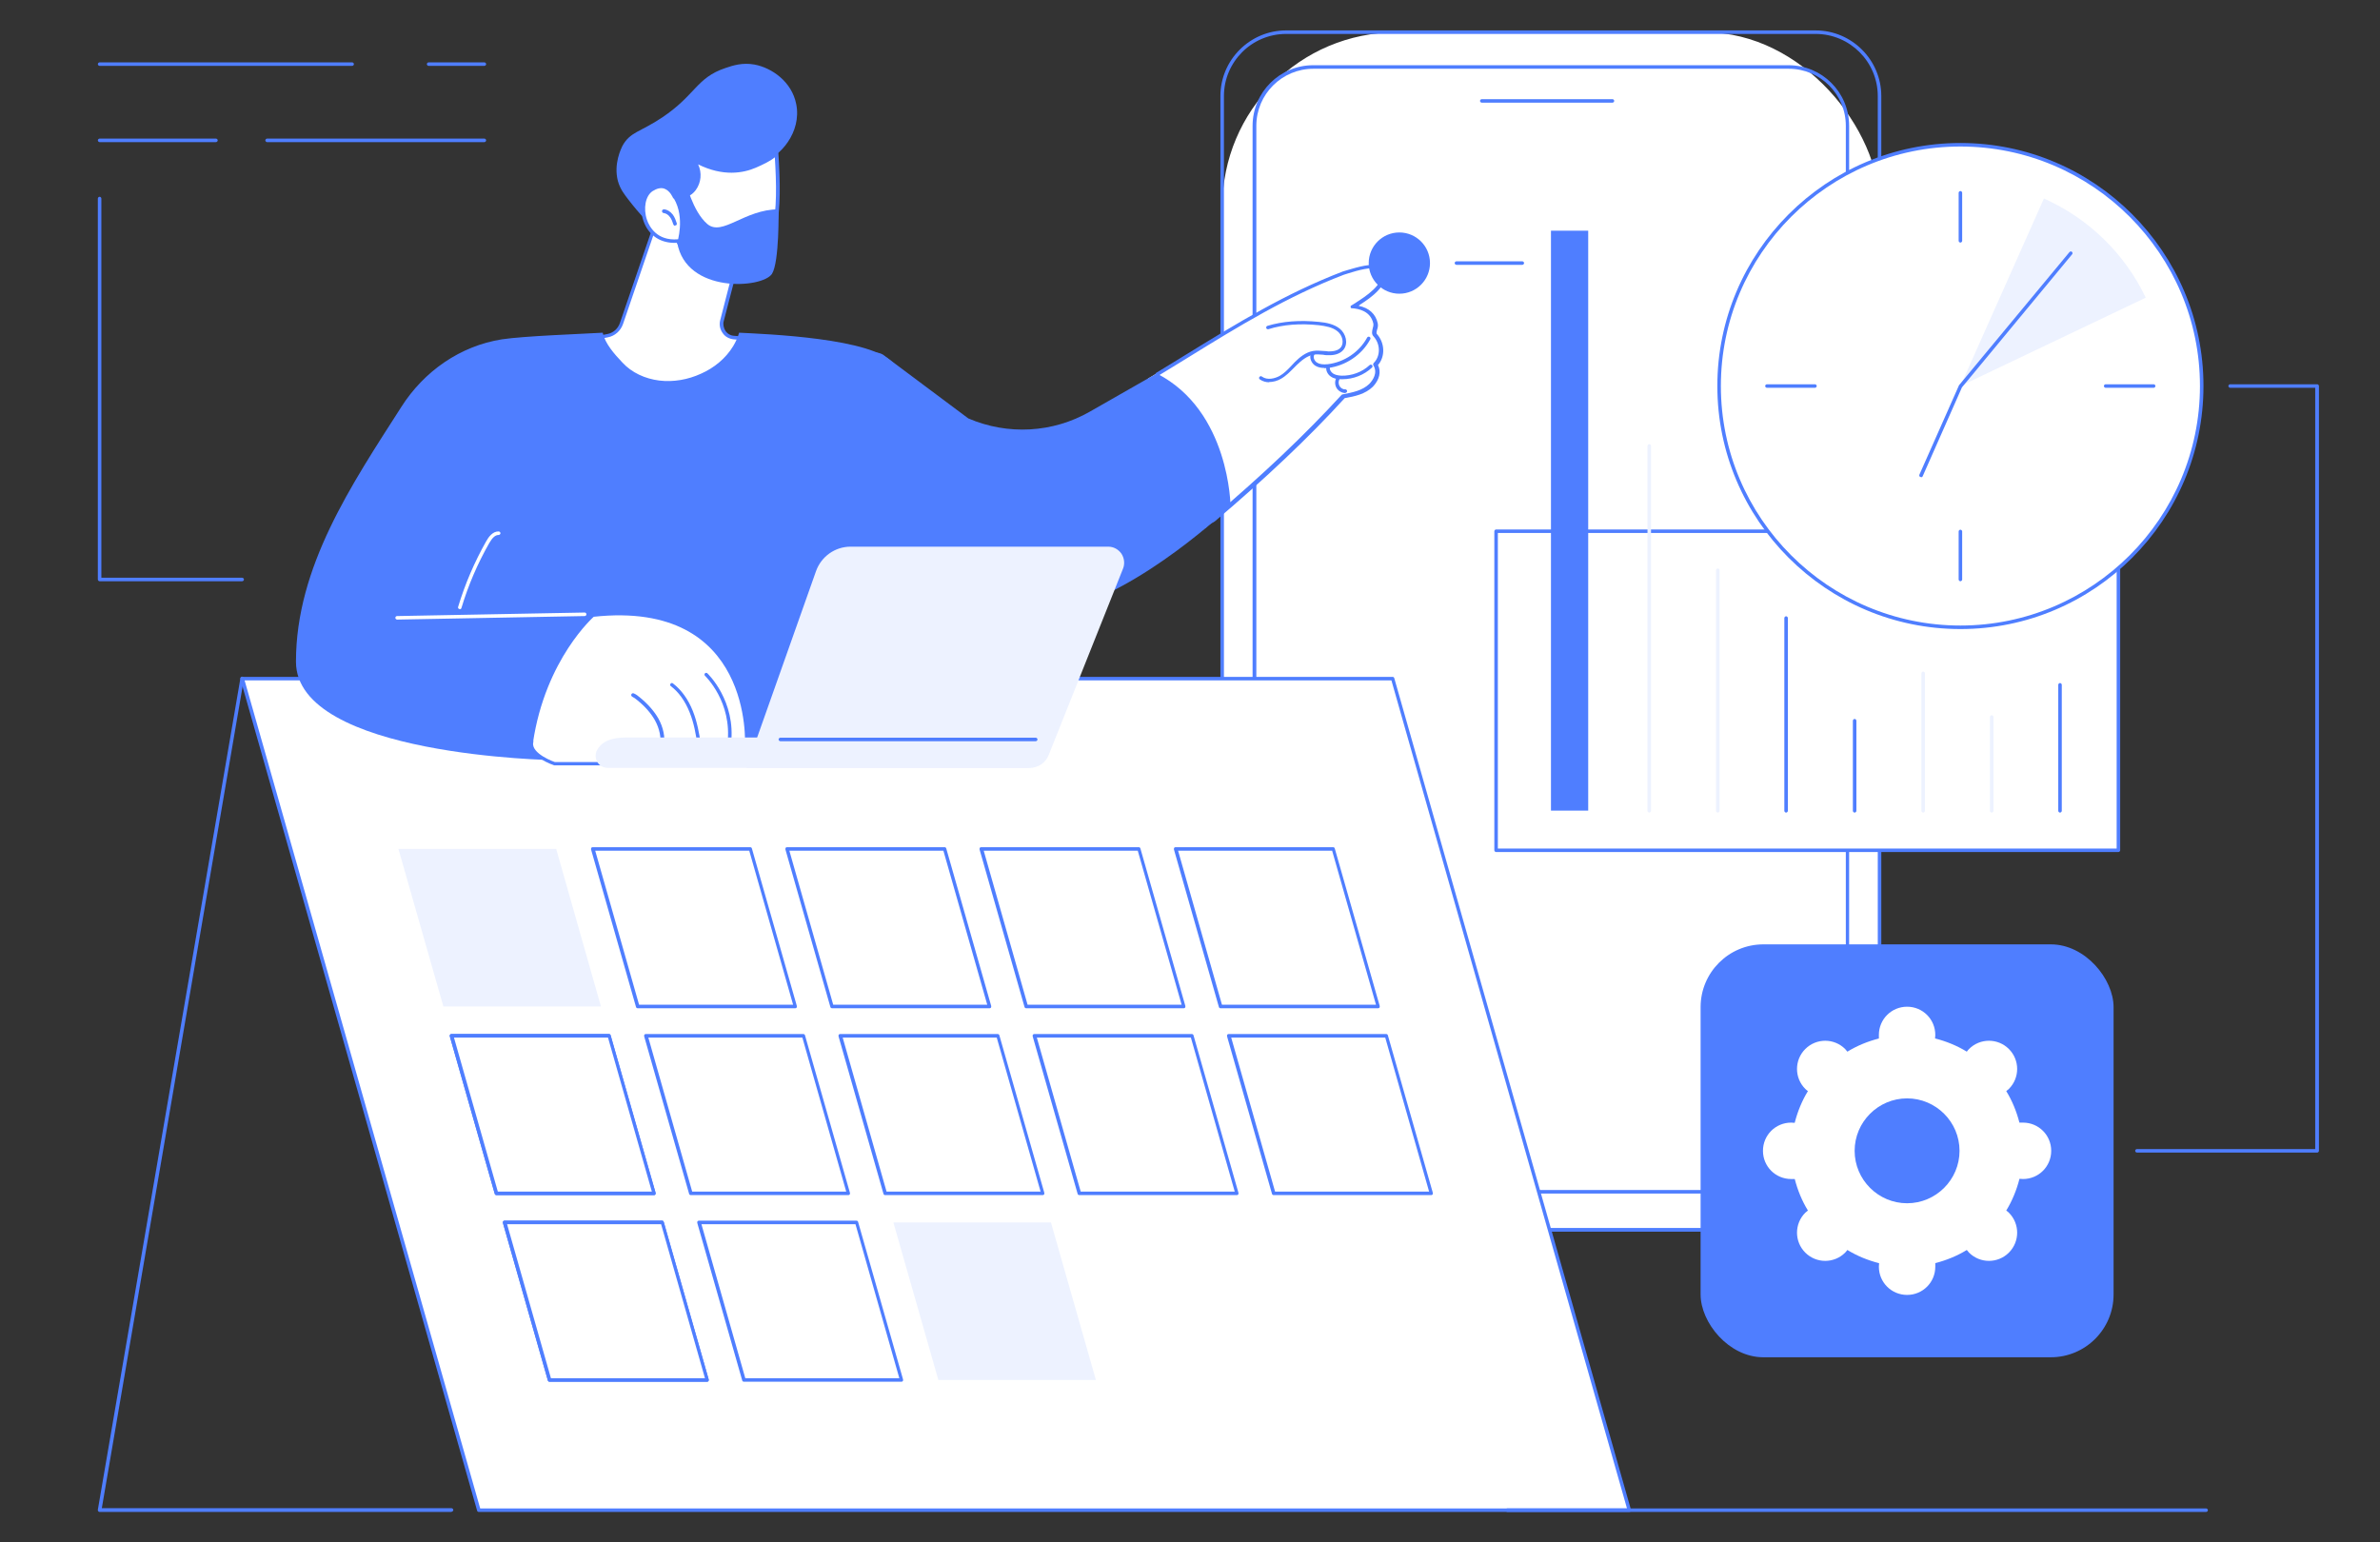 <?xml version="1.0" encoding="UTF-8"?> <svg xmlns="http://www.w3.org/2000/svg" id="Layer_1" data-name="Layer 1" version="1.1" viewBox="0 0 1080 700"><rect x="0" y="0" width="1080" height="700" fill="#333333" stroke="none"/><defs><style> .cls-1 { stroke: #4f7eff; stroke-miterlimit: 10; stroke-width: 1.5px; } .cls-1, .cls-2 { fill: #fff; } .cls-3 { fill: #4f7eff; } .cls-3, .cls-4, .cls-5, .cls-2 { stroke-width: 0px; } .cls-4 { fill: #edf2ff; } .cls-5 { fill: #4f7eff; } </style></defs><g id="Time_management" data-name="Time management"><g><g><rect class="cls-2" x="554.6" y="14.6" width="298.3" height="543.5" rx="79" ry="79" transform="translate(1407.6 572.8) rotate(180)"></rect><path class="cls-3" d="M823.9,559h-240.3c-16.4,0-29.8-13.4-29.8-29.8V43.6c0-16.4,13.4-29.8,29.8-29.8h240.3c16.4,0,29.8,13.4,29.8,29.8v485.5c0,16.4-13.4,29.8-29.8,29.8ZM583.6,15.4c-15.6,0-28.2,12.7-28.2,28.2v485.5c0,15.6,12.7,28.2,28.2,28.2h240.3c15.6,0,28.2-12.7,28.2-28.2V43.6c0-15.6-12.7-28.2-28.2-28.2h-240.3Z"></path></g><g><rect class="cls-2" x="569.3" y="30.4" width="269.1" height="510.5" rx="72.7" ry="72.7" transform="translate(1407.6 571.3) rotate(180)"></rect><path class="cls-3" d="M811.6,541.7h-215.7c-15.2,0-27.5-12.3-27.5-27.5V57.1c0-15.2,12.3-27.5,27.5-27.5h215.7c15.2,0,27.5,12.3,27.5,27.5v457.1c0,15.2-12.3,27.5-27.5,27.5ZM596,31.2c-14.3,0-25.9,11.6-25.9,25.9v457.1c0,14.3,11.6,25.9,25.9,25.9h215.7c14.3,0,25.9-11.6,25.9-25.9V57.1c0-14.3-11.6-25.9-25.9-25.9h-215.7Z"></path></g><g><path class="cls-2" d="M731.7,45.8h-59.3,59.3Z"></path><path class="cls-3" d="M731.7,46.6h-59.3c-.4,0-.8-.4-.8-.8s.4-.8.8-.8h59.3c.4,0,.8.4.8.8s-.4.8-.8.8Z"></path></g></g><g><g><path class="cls-2" d="M194.5,29.1h25.3-25.3Z"></path><path class="cls-3" d="M219.8,29.9h-25.3c-.4,0-.8-.4-.8-.8s.4-.8.8-.8h25.3c.4,0,.8.4.8.8s-.4.8-.8.8Z"></path></g><g><path class="cls-2" d="M45.2,29.1h114.6H45.2Z"></path><path class="cls-3" d="M159.8,29.9H45.2c-.4,0-.8-.4-.8-.8s.4-.8.8-.8h114.6c.4,0,.8.4.8.8s-.4.8-.8.8Z"></path></g><g><path class="cls-2" d="M121.3,63.7h98.6-98.6Z"></path><path class="cls-3" d="M219.8,64.5h-98.6c-.4,0-.8-.4-.8-.8s.4-.8.8-.8h98.6c.4,0,.8.4.8.8s-.4.8-.8.8Z"></path></g><g><path class="cls-2" d="M45.2,63.7h52.8-52.8Z"></path><path class="cls-3" d="M98,64.5h-52.8c-.4,0-.8-.4-.8-.8s.4-.8.8-.8h52.8c.4,0,.8.4.8.8s-.4.8-.8.8Z"></path></g></g><g><g><g><polygon class="cls-2" points="632 308 109.9 308 217.3 685.4 739.4 685.4 632 308"></polygon><path class="cls-3" d="M739.4,686.2H217.3c-.4,0-.7-.2-.8-.6l-107.4-377.4c0-.2,0-.5.1-.7.2-.2.4-.3.6-.3h522.1c.4,0,.7.2.8.6l107.4,377.4c0,.2,0,.5-.1.7s-.4.3-.6.3ZM217.9,684.6h520.4l-106.9-375.8H111l106.9,375.8Z"></path></g><g><g><polygon class="cls-4" points="272.7 456.8 201.2 456.8 180.8 385.3 252.4 385.3 272.7 456.8"></polygon><g><polygon class="cls-2" points="360.9 456.8 289.4 456.8 269 385.3 340.5 385.3 360.9 456.8"></polygon><path class="cls-3" d="M360.9,457.6h-71.5c-.4,0-.7-.2-.8-.6l-20.4-71.5c0-.2,0-.5.1-.7.2-.2.4-.3.6-.3h71.5c.4,0,.7.2.8.6l20.4,71.5c0,.2,0,.5-.1.7s-.4.3-.6.3ZM290,456h69.9l-19.9-69.9h-69.9l19.9,69.9Z"></path></g><g><polygon class="cls-2" points="449.1 456.8 377.5 456.8 357.2 385.3 428.7 385.3 449.1 456.8"></polygon><path class="cls-3" d="M449.1,457.6h-71.5c-.4,0-.7-.2-.8-.6l-20.4-71.5c0-.2,0-.5.1-.7.2-.2.4-.3.6-.3h71.5c.4,0,.7.2.8.6l20.4,71.5c0,.2,0,.5-.1.7-.2.2-.4.3-.6.3ZM378.1,456h69.9l-19.9-69.9h-69.9l19.9,69.9Z"></path></g><g><polygon class="cls-2" points="537.2 456.8 465.7 456.8 445.3 385.3 516.9 385.3 537.2 456.8"></polygon><path class="cls-3" d="M537.2,457.6h-71.5c-.4,0-.7-.2-.8-.6l-20.4-71.5c0-.2,0-.5.1-.7.2-.2.4-.3.6-.3h71.5c.4,0,.7.2.8.6l20.4,71.5c0,.2,0,.5-.1.7-.2.2-.4.3-.6.3ZM466.3,456h69.9l-19.9-69.9h-69.9l19.9,69.9Z"></path></g><g><polygon class="cls-2" points="625.4 456.8 553.9 456.8 533.5 385.3 605.1 385.3 625.4 456.8"></polygon><path class="cls-3" d="M625.4,457.6h-71.5c-.4,0-.7-.2-.8-.6l-20.4-71.5c0-.2,0-.5.1-.7.2-.2.4-.3.6-.3h71.5c.4,0,.7.2.8.6l20.4,71.5c0,.2,0,.5-.1.7-.2.2-.4.3-.6.3ZM554.5,456h69.9l-19.9-69.9h-69.9l19.9,69.9Z"></path></g></g><g><path class="cls-3" d="M296.8,542.4h-71.5c-.4,0-.7-.2-.8-.6l-20.4-71.5c0-.2,0-.5.1-.7.2-.2.4-.3.6-.3h71.5c.4,0,.7.2.8.6l20.4,71.5c0,.2,0,.5-.1.7s-.4.3-.6.3ZM225.9,540.8h69.9l-19.9-69.9h-69.9l19.9,69.9Z"></path><g><polygon class="cls-2" points="296.8 541.6 225.3 541.6 204.9 470.1 276.5 470.1 296.8 541.6"></polygon><path class="cls-3" d="M296.8,542.4h-71.5c-.4,0-.7-.2-.8-.6l-20.4-71.5c0-.2,0-.5.1-.7.2-.2.4-.3.6-.3h71.5c.4,0,.7.2.8.6l20.4,71.5c0,.2,0,.5-.1.7s-.4.3-.6.3ZM225.9,540.8h69.9l-19.9-69.9h-69.9l19.9,69.9Z"></path></g><g><polygon class="cls-2" points="385 541.6 313.5 541.6 293.1 470.1 364.6 470.1 385 541.6"></polygon><path class="cls-3" d="M385,542.4h-71.5c-.4,0-.7-.2-.8-.6l-20.4-71.5c0-.2,0-.5.1-.7.2-.2.4-.3.6-.3h71.5c.4,0,.7.2.8.6l20.4,71.5c0,.2,0,.5-.1.7-.2.2-.4.3-.6.3ZM314.1,540.8h69.9l-19.9-69.9h-69.9l19.9,69.9Z"></path></g><g><polygon class="cls-2" points="473.2 541.6 401.6 541.6 381.3 470.1 452.8 470.1 473.2 541.6"></polygon><path class="cls-3" d="M473.2,542.4h-71.5c-.4,0-.7-.2-.8-.6l-20.4-71.5c0-.2,0-.5.1-.7.2-.2.4-.3.6-.3h71.5c.4,0,.7.2.8.6l20.4,71.5c0,.2,0,.5-.1.7-.2.2-.4.3-.6.3ZM402.3,540.8h69.9l-19.9-69.9h-69.9l19.9,69.9Z"></path></g><g><polygon class="cls-2" points="561.3 541.6 489.8 541.6 469.5 470.1 541 470.1 561.3 541.6"></polygon><path class="cls-3" d="M561.3,542.4h-71.5c-.4,0-.7-.2-.8-.6l-20.4-71.5c0-.2,0-.5.1-.7.2-.2.4-.3.6-.3h71.5c.4,0,.7.2.8.6l20.4,71.5c0,.2,0,.5-.1.7-.2.2-.4.3-.6.3ZM490.4,540.8h69.9l-19.9-69.9h-69.9l19.9,69.9Z"></path></g><g><polygon class="cls-2" points="649.5 541.6 578 541.6 557.6 470.1 629.2 470.1 649.5 541.6"></polygon><path class="cls-3" d="M649.5,542.4h-71.5c-.4,0-.7-.2-.8-.6l-20.4-71.5c0-.2,0-.5.1-.7.2-.2.4-.3.6-.3h71.5c.4,0,.7.2.8.6l20.4,71.5c0,.2,0,.5-.1.7-.2.2-.4.3-.6.3ZM578.6,540.8h69.9l-19.9-69.9h-69.9l19.9,69.9Z"></path></g></g><g><g><polygon class="cls-2" points="320.9 626.3 249.4 626.3 229.1 554.8 300.6 554.8 320.9 626.3"></polygon><path class="cls-3" d="M320.9,627.1h-71.5c-.4,0-.7-.2-.8-.6l-20.4-71.5c0-.2,0-.5.1-.7.2-.2.4-.3.6-.3h71.5c.4,0,.7.2.8.6l20.4,71.5c0,.2,0,.5-.1.7-.2.2-.4.3-.6.3ZM250,625.5h69.9l-19.9-69.9h-69.9l19.9,69.9Z"></path></g><g><polygon class="cls-2" points="320.9 626.3 249.4 626.3 229.1 554.8 300.6 554.8 320.9 626.3"></polygon><path class="cls-3" d="M320.9,627.1h-71.5c-.4,0-.7-.2-.8-.6l-20.4-71.5c0-.2,0-.5.1-.7.2-.2.4-.3.6-.3h71.5c.4,0,.7.2.8.6l20.4,71.5c0,.2,0,.5-.1.7-.2.2-.4.3-.6.3ZM250,625.5h69.9l-19.9-69.9h-69.9l19.9,69.9Z"></path></g><g><polygon class="cls-2" points="409.1 626.3 337.6 626.3 317.2 554.8 388.8 554.8 409.1 626.3"></polygon><path class="cls-3" d="M409.1,627.1h-71.5c-.4,0-.7-.2-.8-.6l-20.4-71.5c0-.2,0-.5.1-.7.2-.2.4-.3.6-.3h71.5c.4,0,.7.2.8.6l20.4,71.5c0,.2,0,.5-.1.7-.2.2-.4.3-.6.3ZM338.2,625.5h69.9l-19.9-69.9h-69.9l19.9,69.9Z"></path></g><polygon class="cls-4" points="497.3 626.3 425.8 626.3 405.4 554.8 476.9 554.8 497.3 626.3"></polygon></g></g><path class="cls-3" d="M204.9,686.2H45.2c-.2,0-.5-.1-.6-.3-.2-.2-.2-.4-.2-.7l64.7-377.4c0-.4.5-.7.9-.7.4,0,.7.5.7.9l-64.5,376.5h158.7c.4,0,.8.4.8.8s-.4.8-.8.8Z"></path></g><path class="cls-3" d="M1001.1,686.2h-317.1c-.4,0-.8-.4-.8-.8s.4-.8.8-.8h317.1c.4,0,.8.4.8.8s-.4.8-.8.8Z"></path></g><g><rect class="cls-3" x="771.7" y="428.6" width="187.4" height="187.4" rx="28.5" ry="28.5"></rect><path class="cls-2" d="M800,522.3c0,7.1,5.7,12.8,12.8,12.8s1,0,1.6-.1c1.3,5.1,3.3,10,6,14.4-.4.3-.8.7-1.2,1-5,5-5,13.1,0,18.1,5,5,13.1,5,18.1,0,.4-.4.7-.8,1-1.2,4.4,2.7,9.3,4.7,14.4,6,0,.5-.1,1-.1,1.6,0,7.1,5.7,12.8,12.8,12.8s12.8-5.7,12.8-12.8,0-1-.1-1.6c5.1-1.3,10-3.3,14.4-6,.3.4.7.8,1,1.2,5,5,13.1,5,18.1,0,5-5,5-13.1,0-18.1-.4-.4-.8-.7-1.2-1,2.7-4.4,4.7-9.3,6-14.4.5,0,1,.1,1.6.1,7.1,0,12.8-5.7,12.8-12.8s-5.7-12.8-12.8-12.8-1,0-1.6.1c-1.3-5.1-3.3-10-6-14.4.4-.3.8-.7,1.2-1,5-5,5-13.1,0-18.1-5-5-13.1-5-18.1,0-.4.4-.7.8-1,1.2-4.4-2.7-9.3-4.7-14.4-6,0-.5.1-1,.1-1.6,0-7.1-5.7-12.8-12.8-12.8s-12.8,5.7-12.8,12.8,0,1,.1,1.6c-5.1,1.3-10,3.3-14.4,6-.3-.4-.7-.8-1-1.2-5-5-13.1-5-18.1,0-5,5-5,13.1,0,18.1.4.4.8.7,1.2,1-2.7,4.4-4.7,9.3-6,14.4-.5,0-1-.1-1.6-.1-7.1,0-12.8,5.7-12.8,12.8ZM841.6,522.3c0-13.1,10.7-23.8,23.8-23.8s23.8,10.7,23.8,23.8-10.7,23.8-23.8,23.8-23.8-10.7-23.8-23.8Z"></path></g><g><g><g><path class="cls-2" d="M297.2,102.4l-15.2,44.4c-1,2.8-3.4,4.9-6.3,5.5l-6.8,1.3s17.6,38.2,47.2,31.8c29.7-6.4,23.1-31.8,23.1-31.8l-6.3-.5c-3.8-.3-6.3-3.9-5.4-7.6l7-27.3s-28.7-23.2-37.5-15.9Z"></path><path class="cls-3" d="M309.6,187c-25.9,0-41.2-32.6-41.4-33-.1-.2,0-.5,0-.7.1-.2.3-.4.6-.4l6.8-1.3c2.7-.5,4.8-2.4,5.7-5l15.2-44.4c0-.1.1-.3.2-.4,9.1-7.6,37.3,14.9,38.5,15.9.2.2.4.5.3.8l-7.1,27.3c-.4,1.5,0,3.1.8,4.4.9,1.3,2.3,2.1,3.9,2.2l6.3.5c.3,0,.6.3.7.6.1.4,2.6,10.6-3.1,19.9-4,6.4-10.9,10.8-20.6,12.9-2.3.5-4.6.7-6.8.7ZM270.1,154.3c2.9,5.8,19.8,36,45.9,30.4,9.3-2,15.9-6.1,19.6-12.1,4.6-7.5,3.5-15.9,3-18.1l-5.7-.5c-2-.2-3.9-1.2-5-2.9-1.2-1.7-1.6-3.7-1.1-5.7l6.9-26.8c-8.1-6.4-29-20.8-35.9-15.7l-15.1,44.2c-1.1,3.1-3.7,5.4-6.9,6l-5.7,1.1Z"></path></g><path class="cls-3" d="M361.3,47.2c2.6,12.8-7.4,24.4-16,26.6-.3,0-.6.1-.9.2-.2.6-.4,1.3-.7,1.9-3.4,7.4-13.1,11-21.3,10.3-2.4,2.5-5.4,6.1-8.7,10.5-10.4,14.2-17.8,7.8-28.7-6.3-1.4-1.9-3.5-4.3-4.6-8.2-2.1-7.9,1.6-15,2-15.9,3.5-6.5,8.1-6.3,18.1-13,15.2-10.2,15.5-18,28.6-22.4,3.5-1.2,7.8-2.6,13.3-1.6,7.9,1.5,16.9,7.8,18.9,17.9Z"></path><g><path class="cls-2" d="M307.6,109.4s7.4,17,26.6,13.9c19.3-3.1,19.8-27.7,18.1-53.7-1.9,2.5-6.2,4.4-9.7,5.8-13.9,5.9-26.3-1.8-28.2-2.8,3.3,4.1,3.3,9.6.5,13.3-1.5,2.1-3.7,3.5-8.9,3.6,0,0-3.1-8.2-10.4-3.4-7.3,4.7-4.6,24.7,11.9,23.4Z"></path><path class="cls-3" d="M329.6,124.4c-14.5,0-21.2-11.6-22.5-14.2-7.2.4-12.8-3.3-15.1-9.9-2.1-6-.7-12.5,3.3-15,2.4-1.5,4.6-2,6.6-1.3,2.7.9,4.2,3.5,4.8,4.6,4.7-.2,6.5-1.7,7.7-3.3,2.7-3.6,2.5-8.7-.5-12.3-.2-.3-.2-.7,0-1,.2-.3.7-.4,1-.2l.4.2c11.8,6.6,21.3,5.1,27.1,2.6,3-1.3,7.5-3.2,9.3-5.6.2-.3.6-.4.9-.3.3,0,.5.4.6.7,1.6,24.7,1.7,51.3-18.7,54.6-1.7.3-3.2.4-4.7.4ZM307.6,108.6c.3,0,.6.2.7.5.3.7,7.4,16.4,25.8,13.4,18.6-3,19-27.6,17.5-51.1-2.2,1.8-5.4,3.3-8.6,4.7-5.8,2.5-14.9,4.1-26.2-1.5,1.8,3.8,1.4,8.3-1.1,11.7-2,2.7-4.9,3.9-9.5,4-.3,0-.6-.2-.8-.5,0,0-1.3-3.3-4-4.2-1.5-.5-3.3-.1-5.2,1.1-3.3,2.1-4.4,7.9-2.6,13.1,1,2.9,4.4,9.6,14,8.8,0,0,0,0,0,0Z"></path></g><path class="cls-3" d="M306.4,102.5c-.3,0-.6-.2-.8-.5-.4-1.2-.8-2.5-1.6-3.5-.7-1-1.8-1.7-2.8-1.8-.4,0-.8-.4-.8-.9,0-.4.4-.8.9-.8,1.5.1,2.9,1,4,2.4.9,1.2,1.4,2.7,1.8,3.9.1.4,0,.9-.5,1,0,0-.2,0-.3,0Z"></path><path class="cls-3" d="M311.1,82.3s3.1,13.6,9.9,19.4c6.8,5.7,16.8-6.7,32.3-6.7,0,0,.4,24-3,29.3-4.4,6.7-39,9-43-14.2,0,0,3.7-11.2-1.5-20l5.3-7.7Z"></path></g><g><path class="cls-3" d="M405.6,165.2c-8.8-11.8-58.5-13.6-70.2-14.2-.6,2.1-1.5,4.1-2.7,6.1-3.4,5.6-8.7,9.9-14.6,12.5-5.9,2.7-12.5,3.9-19,3.1-6.3-.8-12.4-3.5-16.7-8.2-3.6-3.8-7.8-8.5-8.9-13.5-10.6.6-35.7,1.5-45.7,3-19,3-35.4,14.5-45.7,30.7-22.6,35.3-47.8,72.6-47.8,115.6s117.4,44.7,117.4,44.7h114.5l15.1-38.9s54.9-99.8,24.4-140.9Z"></path><g><g><path class="cls-2" d="M521.6,181c.8,9.8,2.6,19.6,5.5,29,1.6,5,3.4,9.9,5.7,14.5,2.3,4.6,4.9,8.9,7.8,13.2.8,1.1,1.6,2.3,2.4,3.4,37.5-28.7,66.2-61.3,66.2-61.3,21.2-4.2,14.8-14.4,14.8-14.4,7.1-8.8-.6-13.4-.6-13.4,3.2-13.1-9.8-13-9.8-13,14.6-8.8,28.6-27.7-8.9-13.3-22.1,8.6-54.6,28.4-83.7,46.1.1,3.1.3,6.2.5,9.2Z"></path><path class="cls-3" d="M546,239.7c-.2,0-.4,0-.5-.2-.3-.3-.4-.8-.1-1.1,1-1.3,2.2-1.9,3.4-2.6.4-.2.7-.4,1.1-.7,23-19.5,42.3-37.8,58.9-55.9.1-.1.3-.2.4-.2,4.6-.9,9-1.7,12.2-4.8,1.6-1.7,3.9-5,1.8-8.4-.2-.3-.1-.7.1-1,3.2-3.1,3.2-8.6,0-12.1-1-1-.7-2.4-.4-3.6.2-.7.4-1.5.3-2.2-1.2-5.7-6.6-6.8-9.7-7,0,0-.1,0-.2,0h0s0,0,0,0c0,0,0,0,0,0,0,0,0,0,0,0,0,0,0,0,0,0,0,0,0,0,0,0,0,0,0,0,0,0,0,0,0,0,0,0,0,0-.2,0-.2-.1,0,0-.1-.1-.2-.2,0,0,0,0,0,0,0,0,0-.1,0-.2,0,0,0,0,0,0,0,0,0-.1,0-.2h0s0,0,0,0c0,0,0,0,0,0h0s0,0,0,0h0s0,0,0,0c0,0,0-.2,0-.2,0,0,0,0,0,0,0,0,0,0,0,0,0,0,0,0,0,0,0-.1,0-.2.2-.3,0,0,0,0,.2-.1l1.3-.8c5.9-3.8,12.6-8.1,13.4-15.1-.2-.3-.8-.6-1.2-.8-5.2-.8-10.3.7-15.1,2.2-.7.2-1.3.4-1.9.6-25.6,9.8-47.6,23.3-70.9,37.7-4.4,2.7-8.9,5.5-13.4,8.2-.4.2-.9.1-1.1-.3-.2-.4-.1-.9.3-1.1,4.5-2.7,9-5.5,13.4-8.2,23.4-14.4,45.4-27.9,71.3-37.8.7-.2,1.3-.4,2-.6,5.1-1.5,10.4-3.1,16-2.2,0,0,.1,0,.2,0,.6.3,1.8.8,2.2,1.9,0,.1,0,.2,0,.4-.7,7.3-7,12-12.7,15.6,0,.1-.3.3-.6.5,4.7.9,7.8,3.7,8.7,8,.2,1,0,2-.3,2.8-.3,1.1-.4,1.8,0,2.1,3.6,4.1,3.7,10.2.4,14,1.5,3,.7,6.6-2.3,9.8-3.5,3.4-8.2,4.4-12.8,5.2-16.6,18.2-35.9,36.4-58.9,55.9,0,0,0,0,0,0-.4.3-.8.5-1.2.7-1.1.6-2.1,1.2-2.9,2.2-.2.2-.4.3-.6.3Z"></path><path class="cls-3" d="M576,173.5c-1.5,0-3-.4-4.3-1.3-.4-.3-.5-.8-.2-1.1.3-.4.8-.5,1.1-.2,2.5,1.8,5.9.9,8.1-.3,2.1-1.2,3.8-3,5.5-4.8.4-.5.9-.9,1.3-1.4,2.1-2.1,4.9-4.5,8.3-5.1,1.7-.3,3.3-.1,4.9,0,.7,0,1.4.1,2.1.2,1.8,0,4.3-.2,5.6-1.8,1.7-2.1.7-5.6-1.4-7.3-2.3-1.9-5.4-2.4-8.5-2.8-8.5-.9-16.2-.3-22.9,1.8-.4.1-.9-.1-1-.5-.1-.4.1-.9.5-1,6.9-2.1,14.8-2.7,23.5-1.8,3.3.3,6.8,1,9.4,3.1,2.7,2.2,4,6.7,1.6,9.6-1.8,2.1-4.7,2.5-6.9,2.4-.7,0-1.5,0-2.2-.2-1.6-.1-3-.3-4.5,0-3,.5-5.6,2.8-7.5,4.6-.4.4-.9.9-1.3,1.3-1.8,1.8-3.6,3.7-5.9,5-1.5.9-3.5,1.5-5.5,1.5Z"></path><path class="cls-3" d="M601,167c-1.3,0-2.8-.2-4.1-1-1.8-1.1-3-3.7-1.9-5.8.2-.4.7-.5,1.1-.3.4.2.5.7.3,1.1-.7,1.2.1,2.9,1.3,3.6,1.1.7,2.7.9,4.8.7,7.5-.9,14.3-5.5,17.9-12.1.2-.4.7-.5,1.1-.3.4.2.5.7.3,1.1-3.8,7.1-11.2,12-19.1,13-.5,0-1.1.1-1.8.1Z"></path><path class="cls-3" d="M609,172.1c-.2,0-.4,0-.5,0-2,0-3.5-.4-4.6-1.2-1.6-1.1-2.4-3-2-4.7.1-.4.6-.7,1-.6.4.1.7.6.6,1-.3,1.1.5,2.3,1.4,2.9.9.6,2.1.9,3.8,1,4.7.1,9.4-1.6,12.8-4.8.3-.3.8-.3,1.1,0,.3.3.3.8,0,1.1-3.6,3.4-8.5,5.3-13.4,5.3Z"></path><path class="cls-3" d="M610.6,178.4c-1.7,0-3.4-1-4.2-2.5-.8-1.5-.7-3.5.3-4.9.3-.4.8-.4,1.1-.2.4.3.4.8.2,1.1-.7.9-.7,2.2-.2,3.2.5,1,1.6,1.7,2.7,1.6h0c.4,0,.8.4.8.8,0,.4-.4.8-.8.8,0,0,0,0,0,0Z"></path></g><path class="cls-3" d="M524.9,169.5l-30.3,17.3c-16.9,9.7-37.3,10.8-55.2,3.1l-38.8-29c-8.8-5.1-42.6,9.3-44.3,16.2-2.2,8.7-3.8,17.5-4.9,26.4-1,8.1-1.6,16.2-1.2,24.4.2,4.7.8,9.4,1.4,14.1,10.7,6.3,80,45.8,131,34.5,35-7.8,75.8-46.7,75.8-46.7,0,0-.3-43.4-33.5-60.3Z"></path></g><g><path class="cls-1" d="M241.2,337c-.9,5.8,10.4,9.6,10.4,9.6h35l52.2-8.3s4.1-67.2-69.7-59.1c0,0-22.3,19.4-28,57.8Z"></path><path class="cls-3" d="M300.4,339.4s0,0-.1,0c-.4,0-.7-.5-.7-.9.5-3.7-.3-7.8-2.4-11.6-1.8-3.2-4.4-6.2-8.1-9.2-.7-.6-1.4-1.1-2.2-1.5-.4-.2-.6-.7-.4-1.1.2-.4.7-.6,1.1-.4,1,.4,1.9,1.1,2.6,1.7,3.8,3.1,6.6,6.3,8.5,9.6,2.3,4.1,3.2,8.5,2.6,12.6,0,.4-.4.7-.8.7Z"></path><path class="cls-3" d="M317.2,338.4c-.4,0-.7-.3-.8-.7-.6-4.4-1.5-9.6-3.5-14.5-2-5-4.9-9.1-8.5-11.8-.4-.3-.4-.8-.1-1.1.3-.4.8-.4,1.1-.1,3.8,2.9,6.9,7.2,9,12.5,2,5,2.9,10.3,3.6,14.9,0,.4-.2.9-.7.9,0,0,0,0-.1,0Z"></path><path class="cls-3" d="M330.8,338.4s0,0,0,0c-.4,0-.8-.5-.7-.9,2.3-18.9-10.1-30.7-10.2-30.8-.3-.3-.3-.8,0-1.1.3-.3.8-.3,1.1,0,.1.1,13.1,12.4,10.7,32.2,0,.4-.4.7-.8.7Z"></path></g><g><path class="cls-4" d="M466.2,348.5h-190.3c-1.1,0-2.3-.3-3.2-.9-2.2-1.5-2.9-4.2-2.1-6.5,2.2-4.7,6.9-6.4,13.7-6.4h194.3l-2.5,6.9c-1.6,4.2-5.5,6.9-10,6.9Z"></path><path class="cls-4" d="M467.3,348.5c3.8,0,7.2-2.3,8.6-5.9l33.7-84.5c.9-2.2.6-4.8-.7-6.8-1.4-2-3.6-3.2-6-3.2h-116.9c-7,0-13.3,4.4-15.7,11.1l-31.6,89.3h128.7Z"></path><path class="cls-3" d="M470,336.4h-115.9c-.4,0-.8-.4-.8-.8s.4-.8.8-.8h115.9c.4,0,.8.4.8.8s-.4.8-.8.8Z"></path></g><path class="cls-2" d="M180.2,281.2c-.4,0-.8-.4-.8-.8,0-.4.3-.8.8-.8l85.1-1.6c.4,0,.8.3.8.8,0,.4-.3.8-.8.8l-85.1,1.6s0,0,0,0Z"></path><path class="cls-2" d="M208.6,276.4c0,0-.2,0-.2,0-.4-.1-.7-.6-.5-1,3.1-10.3,7.4-20.3,12.7-29.7,1.1-2,3-4.6,5.7-4.5.4,0,.8.4.8.8,0,.4-.4.8-.8.8-1.5,0-2.8,1.1-4.3,3.7-5.3,9.3-9.5,19.1-12.6,29.4-.1.4-.4.6-.8.6Z"></path></g></g><circle class="cls-3" cx="635" cy="119.4" r="13.9"></circle><g><rect class="cls-2" x="678.9" y="241.1" width="282.4" height="144.8"></rect><path class="cls-3" d="M961.3,386.7h-282.4c-.4,0-.8-.4-.8-.8v-144.8c0-.4.4-.8.8-.8h282.4c.4,0,.8.4.8.8v144.8c0,.4-.4.8-.8.8ZM679.7,385.1h280.8v-143.2h-280.8v143.2Z"></path></g><g><g><circle class="cls-2" cx="889.6" cy="175.2" r="109.5" transform="translate(136.7 680.3) rotate(-45)"></circle><path class="cls-3" d="M889.6,285.5c-60.8,0-110.3-49.5-110.3-110.3s49.5-110.3,110.3-110.3,110.3,49.5,110.3,110.3-49.5,110.3-110.3,110.3ZM889.6,66.5c-59.9,0-108.7,48.8-108.7,108.7s48.8,108.7,108.7,108.7,108.7-48.8,108.7-108.7-48.8-108.7-108.7-108.7Z"></path></g><g><path class="cls-3" d="M889.6,110.1c-.4,0-.8-.4-.8-.8v-21.8c0-.4.4-.8.8-.8s.8.4.8.8v21.8c0,.4-.4.8-.8.8Z"></path><path class="cls-3" d="M889.6,263.8c-.4,0-.8-.4-.8-.8v-21.8c0-.4.4-.8.8-.8s.8.4.8.8v21.8c0,.4-.4.8-.8.8Z"></path></g><g><path class="cls-3" d="M823.6,176h-21.8c-.4,0-.8-.4-.8-.8s.4-.8.8-.8h21.8c.4,0,.8.4.8.8s-.4.8-.8.8Z"></path><path class="cls-3" d="M977.3,176h-21.8c-.4,0-.8-.4-.8-.8s.4-.8.8-.8h21.8c.4,0,.8.4.8.8s-.4.8-.8.8Z"></path></g><path class="cls-4" d="M973.7,135.1c-9.5-20-26-36-46.2-45l-37.9,85.1,84.1-40.1Z"></path><path class="cls-3" d="M871.7,216.5c-.1,0-.2,0-.3,0-.4-.2-.6-.7-.4-1.1l17.9-40.4c0,0,0-.1.1-.2l50.1-60.4c.3-.3.8-.4,1.1-.1.3.3.4.8.1,1.1l-50,60.4-17.8,40.3c-.1.3-.4.5-.7.5Z"></path></g><g><rect class="cls-5" x="703.8" y="104.7" width="16.9" height="263.2"></rect><g><path class="cls-2" d="M748.4,368v-165.6,165.6Z"></path><path class="cls-4" d="M748.4,368.8c-.4,0-.8-.4-.8-.8v-165.6c0-.4.4-.8.8-.8s.8.4.8.8v165.6c0,.4-.4.8-.8.8Z"></path></g><g><path class="cls-2" d="M779.5,368v-109.2,109.2Z"></path><path class="cls-4" d="M779.5,368.8c-.4,0-.8-.4-.8-.8v-109.2c0-.4.4-.8.8-.8s.8.4.8.8v109.2c0,.4-.4.8-.8.8Z"></path></g><g><path class="cls-2" d="M810.5,368v-87.5,87.5Z"></path><path class="cls-5" d="M810.5,368.8c-.4,0-.8-.4-.8-.8v-87.5c0-.4.4-.8.8-.8s.8.4.8.8v87.5c0,.4-.4.8-.8.8Z"></path></g><g><path class="cls-2" d="M841.6,368v-40.9,40.9Z"></path><path class="cls-5" d="M841.6,368.8c-.4,0-.8-.4-.8-.8v-40.9c0-.4.4-.8.8-.8s.8.4.8.8v40.9c0,.4-.4.8-.8.8Z"></path></g><g><path class="cls-2" d="M872.7,368v-62.4,62.4Z"></path><path class="cls-4" d="M872.7,368.8c-.4,0-.8-.4-.8-.8v-62.4c0-.4.4-.8.8-.8s.8.4.8.8v62.4c0,.4-.4.8-.8.8Z"></path></g><g><path class="cls-2" d="M903.8,368v-42.6,42.6Z"></path><path class="cls-4" d="M903.8,368.8c-.4,0-.8-.4-.8-.8v-42.6c0-.4.4-.8.8-.8s.8.4.8.8v42.6c0,.4-.4.8-.8.8Z"></path></g><g><path class="cls-2" d="M934.8,368v-57.2,57.2Z"></path><path class="cls-5" d="M934.8,368.8c-.4,0-.8-.4-.8-.8v-57.2c0-.4.4-.8.8-.8s.8.4.8.8v57.2c0,.4-.4.8-.8.8Z"></path></g></g><path class="cls-3" d="M690.8,120.2h-29.9c-.4,0-.8-.4-.8-.8s.4-.8.8-.8h29.9c.4,0,.8.4.8.8s-.4.8-.8.8Z"></path><path class="cls-3" d="M109.9,263.8H45.2c-.4,0-.8-.4-.8-.8V90.1c0-.4.4-.8.8-.8s.8.4.8.8v172.1h63.9c.4,0,.8.4.8.8s-.4.8-.8.8Z"></path><path class="cls-3" d="M1051.4,523.1h-81.7c-.4,0-.8-.4-.8-.8s.4-.8.8-.8h80.9V176h-38.6c-.4,0-.8-.4-.8-.8s.4-.8.8-.8h39.5c.4,0,.8.4.8.8v347.1c0,.4-.4.8-.8.8Z"></path></g></svg> 